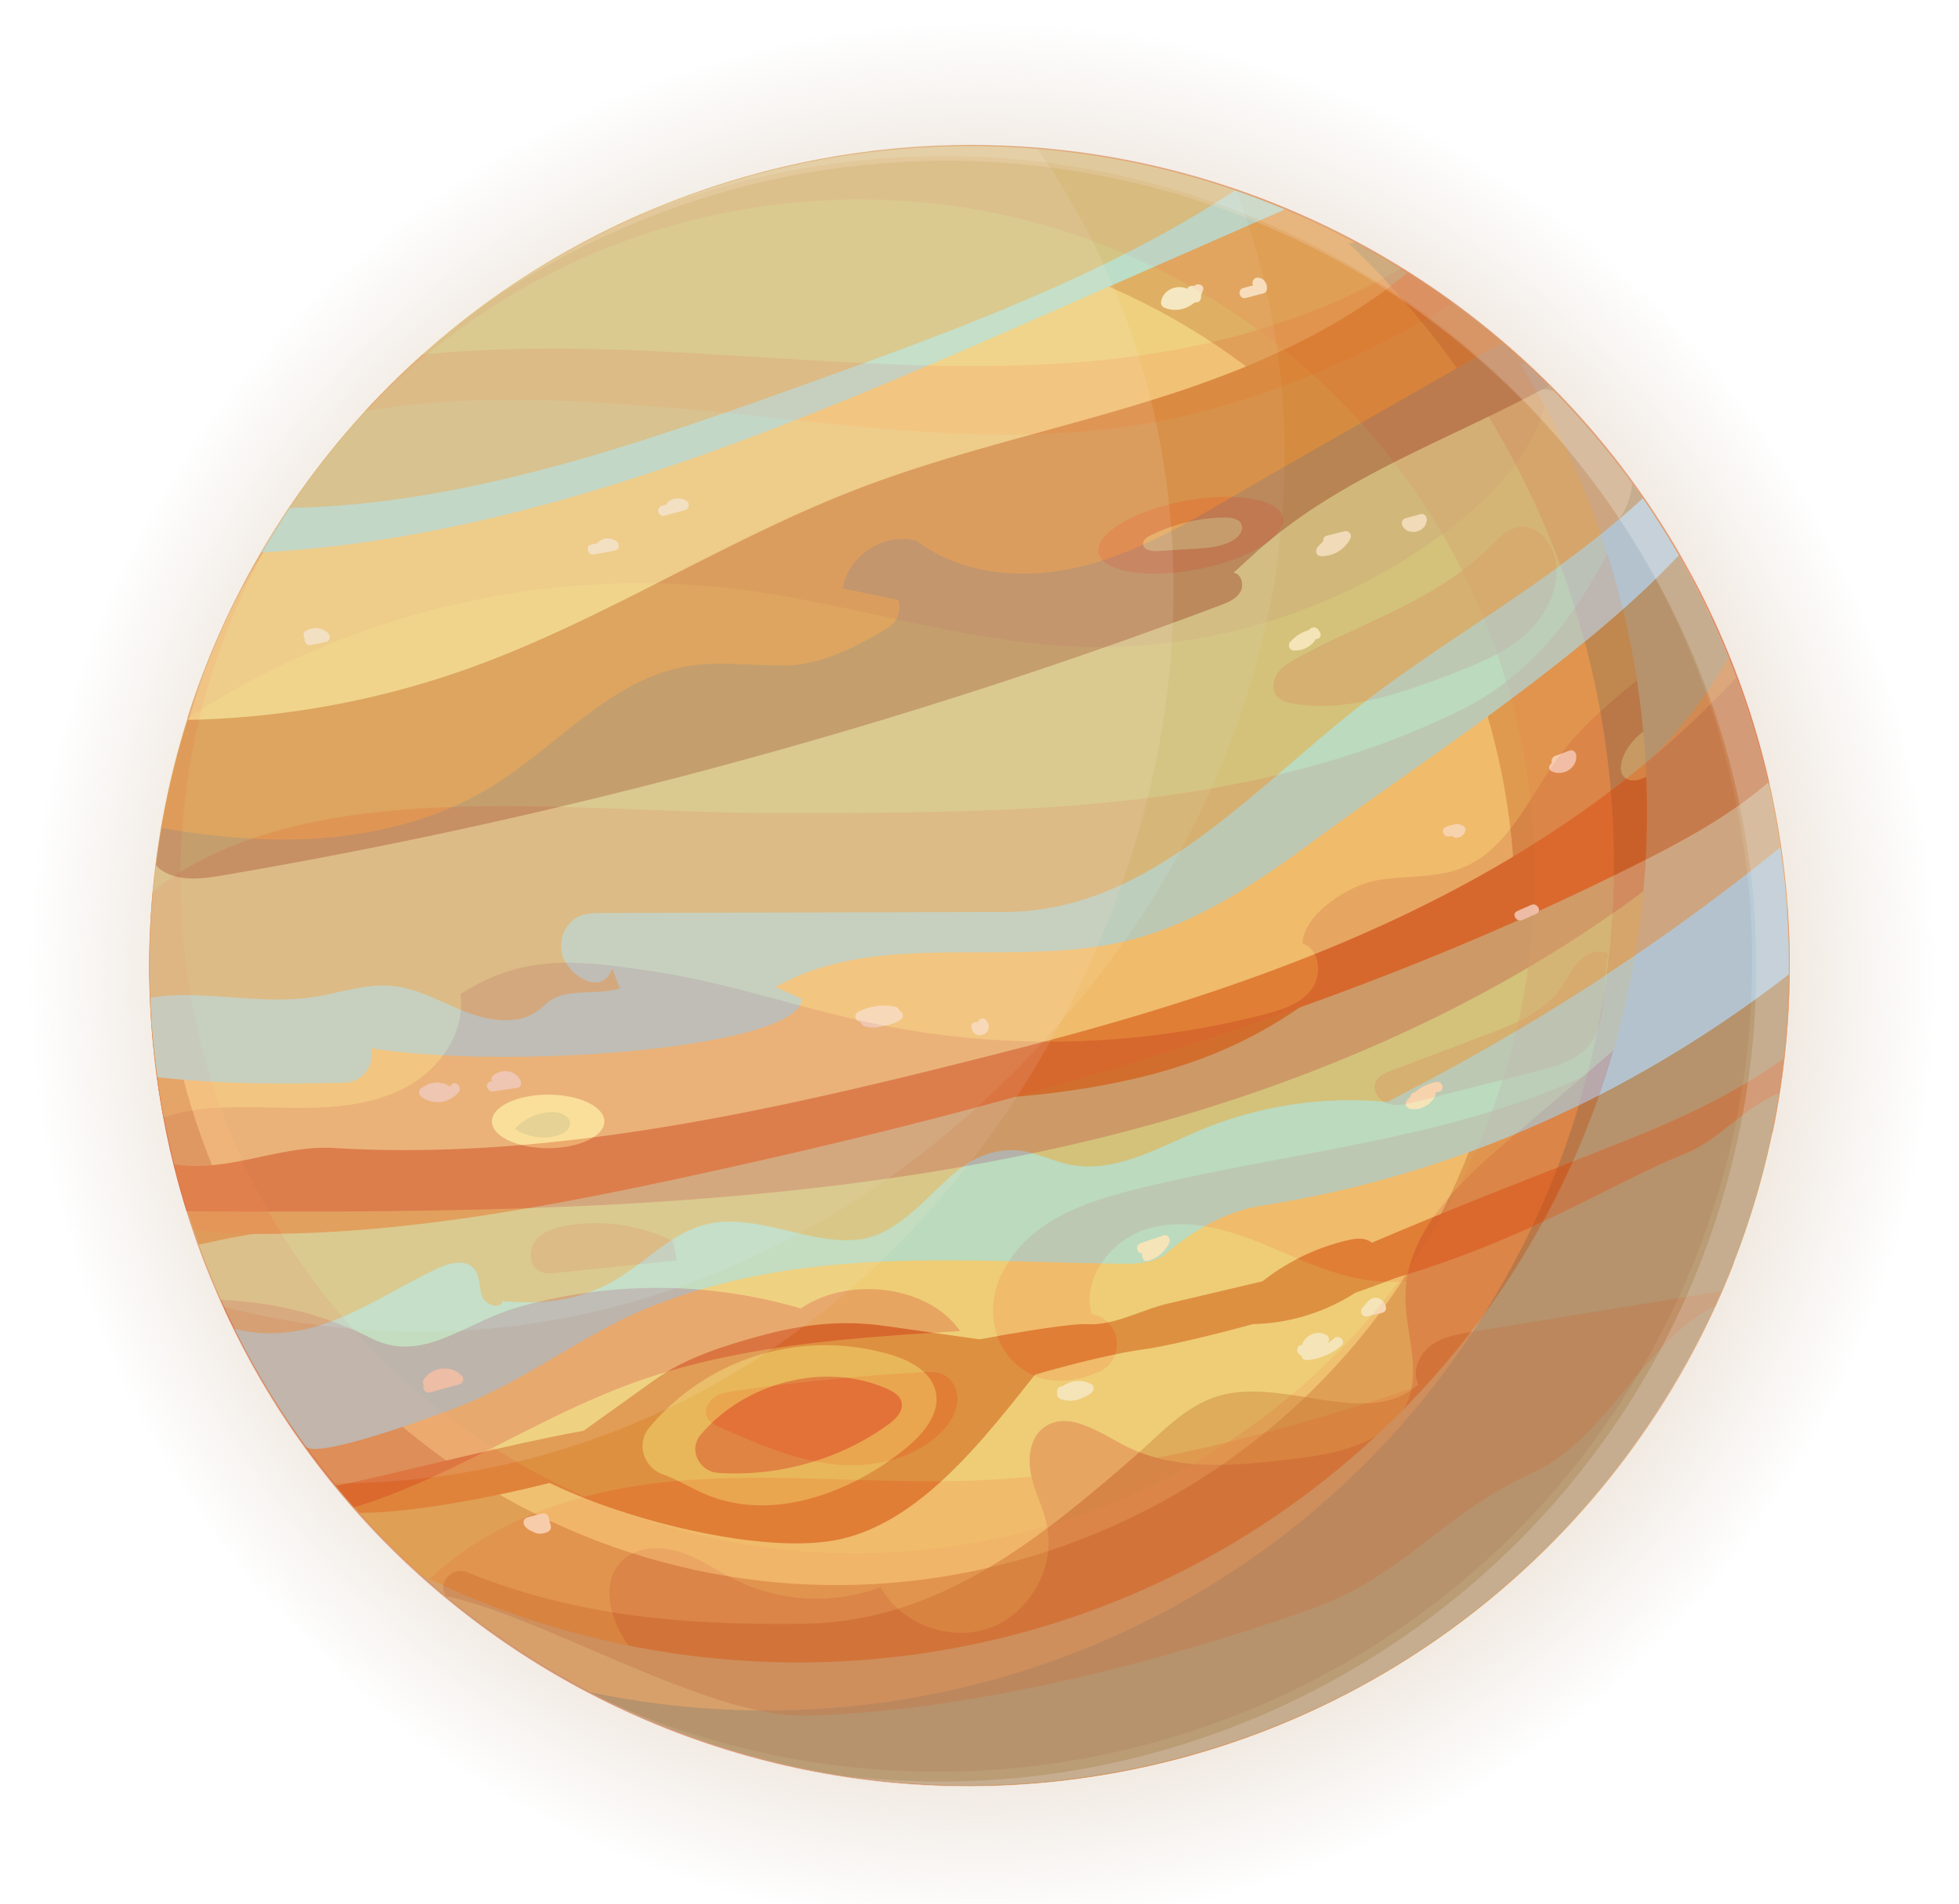 <svg xmlns="http://www.w3.org/2000/svg" xmlns:xlink="http://www.w3.org/1999/xlink" viewBox="0 0 1551.489 1508.023">
  <defs>
    <style>
      .a {
        mask: url(#a);
        filter: url(#i);
      }

      .b, .d, .o {
        mix-blend-mode: multiply;
      }

      .b {
        fill: url(#c);
      }

      .c {
        mask: url(#d);
        filter: url(#l);
      }

      .d {
        fill: url(#f);
      }

      .e {
        isolation: isolate;
      }

      .f {
        fill: url(#g);
      }

      .g {
        fill: #e2bf6d;
      }

      .h {
        fill: #e8914f;
      }

      .i {
        fill: #cf5636;
      }

      .j {
        fill: #d9a66a;
      }

      .k, .n {
        fill: #ef633f;
      }

      .k {
        opacity: 0.75;
      }

      .l {
        fill: #ffdf9c;
      }

      .m {
        fill: #beb988;
      }

      .n {
        opacity: 0.34;
      }

      .o {
        fill: #cfa195;
      }

      .p, .s {
        fill: #fff;
      }

      .p {
        opacity: 0.15;
      }

      .q {
        mask: url(#h);
      }

      .r {
        opacity: 0.57;
        fill: url(#j);
      }

      .s {
        opacity: 0.24;
        mix-blend-mode: screen;
      }

      .t {
        opacity: 0.62;
      }

      .u {
        fill: #f6d57c;
      }

      .v {
        fill: #bd6420;
        opacity: 0.47;
      }

      .w {
        fill: #a68a53;
      }

      .x {
        fill: #cbc385;
      }

      .y {
        fill: #cbaa75;
      }

      .z {
        fill: #db7227;
      }

      .aa {
        fill: #a3eaf0;
      }

      .ab {
        fill: #d27d28;
      }

      .ac {
        fill: #a57045;
      }

      .ad {
        fill: #a3d7f0;
      }

      .ae {
        fill: #ecb24f;
      }

      .af {
        fill: #de5f2a;
      }

      .ag {
        fill: #c0641f;
      }

      .ah {
        fill: #fffae6;
      }

      .ai {
        mask: url(#k);
      }

      .aj {
        opacity: 0.49;
        fill: url(#m);
      }

      .ak {
        filter: url(#e);
      }

      .al {
        filter: url(#b);
      }
    </style>
    <filter id="b" x="172.633" y="-13675.582" width="772.753" height="32766" filterUnits="userSpaceOnUse" color-interpolation-filters="sRGB">
      <feFlood flood-color="#fff" result="bg"/>
      <feBlend in="SourceGraphic" in2="bg"/>
    </filter>
    <mask id="a" x="172.633" y="-13675.582" width="772.753" height="32766" maskUnits="userSpaceOnUse">
      <g class="al"/>
    </mask>
    <radialGradient id="c" cx="6276.779" cy="4910.182" r="717.257" gradientTransform="matrix(0.028, -0.869, 0.895, -0.159, -4179.561, 6653.281)" gradientUnits="userSpaceOnUse">
      <stop offset="0.225" stop-color="#f4f4f4"/>
      <stop offset="0.668" stop-color="#515151"/>
      <stop offset="1"/>
    </radialGradient>
    <filter id="e" x="155.013" y="-13675.582" width="699.233" height="32766" filterUnits="userSpaceOnUse" color-interpolation-filters="sRGB">
      <feFlood flood-color="#fff" result="bg"/>
      <feBlend in="SourceGraphic" in2="bg"/>
    </filter>
    <mask id="d" x="155.013" y="-13675.582" width="699.233" height="32766" maskUnits="userSpaceOnUse">
      <g class="ak"/>
    </mask>
    <radialGradient id="f" cx="5448.431" cy="7137.432" r="704.513" gradientTransform="matrix(-0.198, -0.863, 0.841, -0.388, -4608.887, 7996.342)" gradientUnits="userSpaceOnUse">
      <stop offset="0" stop-color="#fff"/>
      <stop offset="0.775"/>
    </radialGradient>
    <radialGradient id="g" data-name="Degradado sin nombre 8" cx="778.311" cy="771.963" r="756.402" gradientUnits="userSpaceOnUse">
      <stop offset="0" stop-color="#ff6654"/>
      <stop offset="0" stop-color="#d3a757" stop-opacity="0.96"/>
      <stop offset="0.122" stop-color="#d3a759" stop-opacity="0.937"/>
      <stop offset="0.262" stop-color="#d2a75d" stop-opacity="0.871"/>
      <stop offset="0.413" stop-color="#d0a865" stop-opacity="0.761"/>
      <stop offset="0.57" stop-color="#cda970" stop-opacity="0.607"/>
      <stop offset="0.732" stop-color="#caaa7f" stop-opacity="0.409"/>
      <stop offset="0.896" stop-color="#c7ab90" stop-opacity="0.17"/>
      <stop offset="1" stop-color="#c4ac9c" stop-opacity="0"/>
    </radialGradient>
    <filter id="i" x="172.633" y="191.529" width="772.753" height="765.122" filterUnits="userSpaceOnUse" color-interpolation-filters="sRGB">
      <feFlood flood-color="#fff" result="bg"/>
      <feBlend in="SourceGraphic" in2="bg"/>
    </filter>
    <mask id="h" x="172.633" y="191.529" width="772.753" height="765.122" maskUnits="userSpaceOnUse">
      <g class="a">
        <path class="b" d="M323.492,328.815c163.802-157.407,425.646-187.994,562.899-47.042S898.87,549.982,742.202,744.606C613.518,904.464,392.312,1038.189,255.06,897.237,117.806,756.285,159.69,486.223,323.492,328.815Z"/>
      </g>
    </mask>
    <radialGradient id="j" data-name="¡ÂÁ˚ÏˇÌÌ˚È „‡‰ËÂÌÚ 892" cx="6276.779" cy="4910.182" r="717.257" gradientTransform="matrix(0.028, -0.869, 0.895, -0.159, -4179.561, 6653.281)" gradientUnits="userSpaceOnUse">
      <stop offset="0.225" stop-color="#fff"/>
      <stop offset="0.668" stop-color="#f7ebc2"/>
      <stop offset="1" stop-color="#f3f9f7"/>
    </radialGradient>
    <filter id="l" x="155.013" y="226.564" width="699.233" height="825.337" filterUnits="userSpaceOnUse" color-interpolation-filters="sRGB">
      <feFlood flood-color="#fff" result="bg"/>
      <feBlend in="SourceGraphic" in2="bg"/>
    </filter>
    <mask id="k" x="155.013" y="226.564" width="699.233" height="825.337" maskUnits="userSpaceOnUse">
      <g class="c">
        <path class="d" d="M227.228,456.004C345.677,262.153,591.166,166.062,759.718,267.531c168.554,101.467,80.195,256.243-21.903,484.277-83.86,187.301-263.845,372.826-432.398,271.359C136.864,921.699,108.779,649.854,227.228,456.004Z"/>
      </g>
    </mask>
    <radialGradient id="m" data-name="¡ÂÁ˚ÏˇÌÌ˚È „‡‰ËÂÌÚ 883" cx="5448.431" cy="7137.432" r="704.513" gradientTransform="matrix(-0.198, -0.863, 0.841, -0.388, -4608.887, 7996.342)" gradientUnits="userSpaceOnUse">
      <stop offset="0" stop-color="#fff"/>
      <stop offset="0.775" stop-color="#f3f9f7"/>
    </radialGradient>
  </defs>
  <g class="e">
    <g>
      <path class="f" d="M1534.713,771.882c0,17.623-.642,35.246-1.923,52.547a751.319,751.319,0,0,1-36.686,186.797v.161a11.062,11.062,0,0,1-.801,2.082,758.274,758.274,0,0,1-172.22,283.241A757.367,757.367,0,0,1,1085.5,1463.323a740.984,740.984,0,0,1-172.538,53.026A762,762,0,0,1,778.23,1528.366a753.234,753.234,0,0,1-448.25-147.227,761.384,761.384,0,0,1-224.767-263.536q-14.417-28.115-26.433-57.673A752.118,752.118,0,0,1,21.909,771.882c0-6.728.159-13.296.32-20.025,0-5.286.321-10.733.48-16.02.161-2.723.321-5.607.48-8.33.642-11.697,1.604-23.23,2.884-34.764.642-6.568,1.443-13.297,2.243-19.866.962-6.247,1.763-12.657,2.725-18.744,1.121-6.409,2.082-12.817,3.364-19.225,1.763-10.573,4.006-20.826,6.409-31.24,1.44-6.568,3.043-12.976,4.645-19.545,5.767-22.428,12.496-44.537,20.185-66.164,1.122-3.203,2.243-6.247,3.365-9.292,1.44-4.006,3.044-8.01,4.645-12.015,2.243-5.928,4.646-11.695,7.05-17.462,2.402-5.767,4.806-11.375,7.37-16.982a752.708,752.708,0,0,1,52.867-97.563c2.242-3.524,4.485-7.05,6.888-10.414,3.044-4.646,6.088-9.292,9.292-13.778a734.479,734.479,0,0,1,50.624-64.883c0-.161.161-.161.161-.32A758.159,758.159,0,0,1,433.953,98.387,744.148,744.148,0,0,1,647.023,26.935a758.937,758.937,0,0,1,459.144,63.281c14.9,7.049,29.477,14.579,43.736,22.749,1.442.801,3.044,1.601,4.486,2.402.48.321,1.121.642,1.602.962a758.475,758.475,0,0,1,232.774,209.066,748.103,748.103,0,0,1,53.029,83.306,731.419,731.419,0,0,1,51.745,116.628c.801,2.404,1.602,4.807,2.564,7.211.8,2.402,1.602,4.966,2.404,7.368a760.627,760.627,0,0,1,31.56,147.388c1.442,13.778,2.723,27.716,3.364,41.813C1534.231,743.207,1534.713,757.464,1534.713,771.882Z"/>
      <circle class="g" cx="767.814" cy="764.76" r="649.618" transform="translate(-315.88 766.92) rotate(-45)"/>
      <path class="h" d="M767.814,1414.378c275.657,0,511.042-171.778,605.391-414.059-182.905,78.078-410.378,166.756-608.451,172.542-82.849,2.42-166.192-8.032-248.438,2.246-65.037,8.129-131.603,32.233-177.678,77.106C453.104,1353.073,603.259,1414.378,767.814,1414.378Z"/>
      <path class="i" d="M634.273,1036.363a405.086,405.086,0,0,0-222.186-1.534c-45.257,12.656-77.014,46.151-118.878,24.801-36.635-18.683-77.442-28.562-118.533-29.998A649.947,649.947,0,0,0,280.315,1193.882c10.746-3.241,21.338-6.895,31.642-10.954,64.616-25.446,123.726-63.672,188.985-87.42,82.569-30.047,171.678-35.799,259.371-41.267C734.932,1017.412,671.026,1010.867,634.273,1036.363Z"/>
      <path class="h" d="M1415.572,717.984c-47.094,77.368-131.738,128.278-218.696,157.19-96.252,32.003-198.282,42.159-296.712,66.656-42.047,10.465-86.474,25.48-106.814,67.168-12.526,25.676-7.873,57.639,15.148,74.557,18.538,13.622,40.142,12.047,61.111,3.385,22.067-9.116,19.016-41.326-4.4-45.987l-.573-.113c-8.111-28.682,15.523-58.949,44.059-67.558s59.403-.813,87.124,10.143c27.72,10.956,54.592,25.182,84.009,29.984,40.313,6.581,81.117-5.143,120.281-16.747,72.849-21.583,148.913-45.023,202.715-98.671.405-.403.767-.856,1.167-1.264a652.363,652.363,0,0,0,13.44-131.967C1417.432,749.012,1416.674,733.451,1415.572,717.984Z"/>
      <path class="i" d="M1401.068,620.118a645.055,645.055,0,0,0-59.627-160.289C1179.544,640.979,936.408,747.715,693.269,741.912c-102.311-2.443-205.308-23.508-306.221-6.482-82.05,13.844-157.863,52.199-229.401,94.698-11.418,6.782-22.976,13.983-33.399,22.285a646.049,646.049,0,0,0,23.654,107.004c229.484,1.181,460.621-.184,684.625-49.132C1043.212,864.246,1249.559,771.783,1401.068,620.118Z"/>
      <path class="h" d="M1329.104,512.278c9.082-7.684,17.977-15.864,26.377-24.489a648.869,648.869,0,0,0-58.45-99.536c-32.072,72.245-68.23,138.553-140.127,174.134-166.041,82.171-359.212,81.564-544.473,81.562-162.826-.001-371.221-32.853-491.473,62.197-1.729,19.321-2.761,38.844-2.761,58.613a652.539,652.539,0,0,0,11.346,120.547,96.659,96.659,0,0,1,15.392-4.484c29.461-5.849,59.829-3.449,89.865-3.317s61.188-2.342,87.525-16.784c26.335-14.442,46.601-43.599,42.316-73.327,50.376-32.334,92.406-26.885,151.629-18.175s116.134,28.84,174.7,41.221a681.045,681.045,0,0,0,310.357-7.016c13.921-3.608,28.717-8.316,37.366-19.805,8.647-11.489,6.593-31.678-7.023-36.301.204-22.776,36.212-46.083,58.639-50.054,22.427-3.97,46.217-1.367,67.389-9.764,36.851-14.618,53.318-56.251,76.883-88.131C1260.118,564.823,1296.306,540.029,1329.104,512.278Z"/>
      <path class="j" d="M1138.896,231.687C1021.296,318.973,861.034,333.33,712.875,325.526c-137.042-7.218-275.868-29.138-411.117-13.08A649.07,649.07,0,0,0,148.214,569.185c127.429-83.866,285.045-121.483,436.516-102.4,91.412,11.516,180.223,42.587,272.309,45.574,103.859,3.37,208.38-30.541,291.094-93.443,35.344-26.879,68.282-61.546,76.936-105.099a88.152,88.152,0,0,0,1.283-9.179A652.786,652.786,0,0,0,1138.896,231.687Z"/>
      <path class="h" d="M1109.693,212.412c-67.564,40.058-147.096,62.61-225.701,71.587-125.539,14.339-252.277-1.257-378.525-6.467-56.664-2.339-114.237-2.333-170.818,3.23q-23.926,21.429-45.681,45.098c78.05-14.097,162.886-9.536,241.983-2.926,136.266,11.388,275.097,37.911,408.131,6.287,73.604-17.496,145.786-48.515,211.375-89.315Q1130.621,225.421,1109.693,212.412Z"/>
      <path class="k" d="M1015.826,410.063c2.843,14.954-27.492,33.281-67.754,40.932-40.261,7.651-75.203,1.732-78.045-13.223s27.492-33.281,67.754-40.932C978.042,389.189,1012.985,395.108,1015.826,410.063Z"/>
      <path class="l" d="M1324.399,575.614c5.958,5.629,2.313,19.163-8.141,30.226-10.454,11.065-23.758,15.47-29.716,9.841-5.959-5.629-2.313-19.161,8.141-30.226C1305.137,574.391,1318.441,569.984,1324.399,575.614Z"/>
      <ellipse class="l" cx="434.096" cy="888.225" rx="44.522" ry="21.201"/>
      <path class="l" d="M916.759,436.489q14.588-.911,29.174-1.82c10.38-.647,21.159-1.409,30.231-6.493,4.621-2.589,9.05-7.739,7.104-12.666-1.845-4.675-7.957-5.642-12.983-5.607A134.87,134.87,0,0,0,911.166,424.092c-2.741,1.372-5.797,3.389-5.886,6.452C905.139,435.425,911.886,436.793,916.759,436.489Z"/>
      <path class="m" d="M438.1,880.833A41.064,41.064,0,0,0,407.836,894.02a40.163,40.163,0,0,0,33.902,5.307c4.636-1.401,9.655-4.629,9.669-9.471C451.424,883.888,444.067,880.884,438.1,880.833Z"/>
      <path class="i" d="M1113.103,1026.343c.612-50.186,41.881-89.227,80.001-121.875q40.278-34.495,80.554-68.989c39.535-33.859,116.946-78.005,114.36-129.993,5.685,96.122-11.112,185.302-41.109,276.8S1238.388,1170.059,1162.522,1229.355c-89.837,70.215-203.91,100.152-314.95,126.06-58.848,13.731-118.692,26.887-179.062,24.207-60.371-2.681-122.258-23.019-163.452-67.232-19.93-21.391-33.008-58.472-10.833-77.528,12.22-10.503,30.641-10.361,45.872-5.102,15.231,5.258,28.56,14.807,43.025,21.907a146.035,146.035,0,0,0,114.284,5.525c16.403,29.399,55.51,43.759,87.041,31.961,31.531-11.798,51.606-48.302,44.681-81.248-2.834-13.484-9.526-25.91-12.457-39.373s-1.037-29.521,9.976-37.801c18.398-13.836,43.047,3.169,63.424,13.882,40.575,21.331,89.354,16.389,134.865,10.896,35.268-4.258,76.922-13.166,90.122-46.147C1125.451,1083.394,1112.761,1054.314,1113.103,1026.343Z"/>
      <path class="h" d="M1089.155,857.691c-2.523,6.795,3.285,14.379,10.218,16.49s14.385.335,21.41-1.445q48.395-12.258,96.79-24.518c14.236-3.606,29.319-7.702,39.256-18.515,17.557-19.107,11.478-49.164,16.796-74.562-7.582-3.974-17.191-.025-23.108,6.162-5.916,6.186-9.409,14.251-14.365,21.232-13.749,19.363-37.285,28.751-59.499,37.149q-37.14,14.041-74.282,28.08C1097.047,849.776,1091.136,852.354,1089.155,857.691Z"/>
      <path class="h" d="M426.729,1006.577c4.396,2.471,9.784,2.027,14.802,1.512q47.27-4.854,94.542-9.71-1.522-7.693-3.044-15.386a138.469,138.469,0,0,0-84.05-12.301c-9.136,1.559-18.728,4.428-24.596,11.602C418.517,989.469,418.649,1002.036,426.729,1006.577Z"/>
      <path class="h" d="M746.873,1088.61c-4.99-2.262-10.706-2.032-16.175-1.732q-74.374,4.084-148.193,14.71c-5.883.848-11.998,1.817-16.875,5.215s-8.071,9.993-5.682,15.437c1.937,4.415,6.725,6.722,11.137,8.666,28.21,12.429,56.941,25.003,87.551,28.639,30.611,3.635,63.943-2.936,86.028-24.442,6.564-6.392,12.148-14.344,13.393-23.422S755.218,1092.393,746.873,1088.61Z"/>
      <path class="h" d="M1011.119,551.39c3.171,3.855,8.433,5.182,13.36,5.988,41.94,6.865,84.105-7.917,123.81-23.073,21.214-8.098,42.861-16.672,59.788-31.808,16.927-15.137,28.421-38.408,23.45-60.564-2.933-13.075-13.941-25.87-27.285-24.655-10.168.927-17.772,9.294-25.002,16.504-41.729,41.623-100.945,59.257-152.548,87.734-5.648,3.117-11.406,6.542-15.064,11.855C1007.97,538.685,1007.02,546.409,1011.119,551.39Z"/>
      <path class="n" d="M277.944,339.26c187.99-212.756,511.564-243.283,735.675-64.772,231.341,184.271,269.094,521.507,84.323,753.238s-522.098,270.203-753.439,85.933C120.392,935.148,77.958,613.084,243.505,382.451,38.904,662.242,89.254,1055.653,362.363,1273.192c280.339,223.299,689.109,176.677,913.015-104.134,223.904-280.81,178.156-689.472-102.183-912.77C900.086,38.749,505.162,77.484,277.944,339.26Z"/>
      <path class="o" d="M1241.103,1208.979c246.069-261.167,231.083-675.664-31.113-919.458-2.9-2.697-4.002-.039-6.937-2.672,155.472,248.173,134.471,587.949-79.458,816.796C915.591,1326.154,593.016,1374.997,333.061,1247.382a647.035,647.035,0,0,0,367.824,163.577c3.161.317,6.331.477,9.495.748,6.996.614,13.996,1.211,21.052,1.6,8.276.441,16.557.653,24.839.778,1.85.032,3.686.123,5.541.139C936.655,1415.383,1111.541,1346.491,1241.103,1208.979Z"/>
      <path class="p" d="M118.196,764.76a646.927,646.927,0,0,0,58.909,270.241c230.962,59.559,467.286-16.964,642.388-202.812,181.417-192.546,246.76-450.951,159.636-681.703a648.332,648.332,0,0,0-211.315-35.343C409.041,115.143,118.196,405.987,118.196,764.76Z"/>
      <g class="q">
        <path class="r" d="M323.492,328.815c163.802-157.407,425.646-187.994,562.899-47.042S898.87,549.982,742.202,744.606C613.518,904.464,392.312,1038.189,255.06,897.237,117.806,756.285,159.69,486.223,323.492,328.815Z"/>
      </g>
      <path class="s" d="M479.15,1346.72A646.718,646.718,0,0,0,767.814,1414.378c358.773,0,649.618-290.843,649.618-649.618,0-358.773-290.845-649.617-649.618-649.617a646.964,646.964,0,0,0-267.866,57.833c171.548-70.826,372.026-67.962,548.325,25.51,312.923,165.907,430.713,553.331,263.089,865.335C1150.436,1363.358,784.992,1484.322,479.15,1346.72Z"/>
      <g class="t">
        <circle class="u" cx="767.708" cy="764.796" r="649.058"/>
        <path class="v" d="M185.827,477.674C313.613,224.147,618.821,112.434,880.924,228.169,1151.482,347.636,1273.654,664.223,1153.801,935.286c-119.853,271.063-436.344,393.954-706.903,274.486C184.795,1094.037,61.949,793.315,163.488,528.198,36.662,850.779,185.286,1218.5,504.693,1359.536c327.862,144.772,711.385-4.148,856.623-332.62,145.236-328.473-2.81-712.111-330.673-856.883C711.237,28.996,339.103,166.772,185.827,477.674Z"/>
        <path class="w" d="M1197.897,1002.199c-145.379,269.363-444.833,397.777-729.914,338.245,314.311,163.617,699.955,46.511,870.322-266.211,171.664-315.102,51.888-712.201-263.634-881.402-3.488-1.871-3.879.98-7.386-.821C1280.695,392.554,1346.684,726.522,1197.897,1002.199Z"/>
        <path class="x" d="M986.888,153.912a648.918,648.918,0,0,0-763.702,257.677c33.152.276,66.68-4.555,99.398-10.563,209.085-38.397,407.187-121.032,601.475-207.308C946.426,183.784,970.658,171.348,986.888,153.912Z"/>
        <path class="x" d="M1382.16,556.216c-81.624,89.793-187.448,156.164-299.028,204.759C959.75,814.708,828.692,848.207,698.294,881.482c-179.91,45.909-363.836,92.028-548.712,81.264a646.204,646.204,0,0,0,79.059,163.547c87.386-13.763,167.985-60.027,252.001-90.619,197.395-71.876,418.304-57.416,615.212-130.611,84.835-31.535,162.909-78.542,240.416-125.275q39.87-24.038,79.739-48.077a651.785,651.785,0,0,0-20.529-131.775C1391.575,585.069,1387.014,570.559,1382.16,556.216Z"/>
        <path class="x" d="M1292.05,387.541c.289-1.583.228-3.165.372-4.75a646.093,646.093,0,0,0-62.1-73.144c-21.823-4.163-45.229-.719-66.235,7.2-27.734,10.453-52.141,27.979-76.186,45.307q-48.383,34.866-96.768,69.736c-23.808,17.157-47.652,34.339-72.842,49.394-83.771,50.073-179.706,75.166-274.177,99.66-127.433,33.04-254.888,66.085-383.227,95.411-44.815,10.241-95.553,18.68-136.586,2.654a644.282,644.282,0,0,0-1.672,157.473q167.987-14.83,335.971-29.66c10.392-.917,21.368-2.047,29.764-8.24s12.576-19.337,5.796-27.266c-4.777-5.584-14.146-8.24-14.675-15.57-.543-7.534,8.787-11.338,16.232-12.614,124.335-21.305,256.362,13.801,375.977-26.267C1009.112,670.833,1096.942,537.594,1219.967,460.996,1250.04,442.272,1285.69,422.393,1292.05,387.541Z"/>
        <g>
          <path class="y" d="M1381.904,556.488c-31.564,34.683-66.769,65.835-104.492,93.85a671.855,671.855,0,0,1-13.761,172.559c24.376-14.1,48.538-28.59,72.619-43.109q39.781-23.985,79.563-47.971A654.721,654.721,0,0,0,1381.904,556.488Z"/>
          <path class="y" d="M1236.787,450.488c25.293-16.024,50.067-34.463,55.264-62.947.282-1.539.232-3.077.36-4.618-5.685-7.848-11.603-15.547-17.655-23.154-1.801-2.254-3.643-4.466-5.474-6.693-3.758-4.596-7.607-9.129-11.5-13.63-3.132-3.603-6.26-7.208-9.466-10.737-1.998-2.208-4.07-4.361-6.101-6.546-3.93-4.207-7.855-8.423-11.893-12.518-19.942-3.805-41.122-1.051-60.669,5.458A677.945,677.945,0,0,1,1236.787,450.488Z"/>
        </g>
        <path class="z" d="M835.309,1069.276l-134.545-19.093c-34.579-4.907-65.926-1.17-99.595,8.112-28.991,7.991-58.504,17.256-82.945,34.777L417.584,1165.21c62.615,35.961,181.318,66.195,243.539,54.772C734.935,1206.431,790.257,1124.344,835.309,1069.276Z"/>
        <path class="z" d="M1067.17,982.369a171.134,171.134,0,0,0-98.755,65.09,156.345,156.345,0,0,0,104.183-23.005c7.45-4.766,14.811-10.576,18.133-18.772,3.323-8.197,1.054-19.228-6.915-23.067C1078.716,980.159,1072.687,981.099,1067.17,982.369Z"/>
        <path class="z" d="M860.063,1048.798c22.381,1.485,42.997-11.184,64.84-16.282,31.29-7.302,213.26-50.372,244.551-57.675-23.451,36.48-220.864,88.186-263.853,93.904-39.89,5.305-142.897,33.387-184.121,57.564,4.849-20.453-9.622-46.368,9.59-54.894C745.525,1065,844.284,1047.75,860.063,1048.798Z"/>
        <path class="v" d="M1166.572,1054.702c-11.612,1.897-23.702,3.987-33.191,10.943s-15.361,20.368-9.994,30.836c-40.533,36.368-106.374-6.363-158.537,9.279-26.638,7.987-46.027,30.179-67.004,48.434-78.591,68.391-157.184,130.595-261.358,131.862-83.984,1.023-174.265-3.362-266.601-40.764-11.029-4.467-23.197,7.185-17.498,17.632a4.622,4.622,0,0,0,1.066,1.371c76.615,16.005,207.458,96.535,285.213,94.598,127.644-3.182,276.309-41.071,396.769-83.411,78.466-27.579,103.553-74.663,179.124-109.395,57.472-26.414,87.248-103.098,143.402-131.424,1.824-3.983,3.487-8.039,5.231-12.06Q1264.883,1038.654,1166.572,1054.702Z"/>
        <path class="z" d="M284.651,1198.227c64.536.552,214.641-34.503,238.449-56.032,49.634-44.881-191.19,21.954-256.904,34.591Q275.2,1187.73,284.651,1198.227Z"/>
        <path class="z" d="M1297.035,899.589c-68.898,28.014-261.954,99.52-323.839,140.774,194.739-27.134,284.299-96.02,360.723-126.372,28.524-11.331,46.402-36.727,74.926-48.056,1.443-9.113,2.658-18.276,3.713-27.476C1377.427,863.757,1337.289,883.223,1297.035,899.589Z"/>
        <path class="aa" d="M1098.428,872.832a308.293,308.293,0,0,0-147.995,22.358c-33.504,14.024-67.991,34.518-103.563,27.175-15.241-3.146-29.533-11.365-45.095-11.373-44.96-.025-60.901,42.019-100.239,63.789-42.321,23.421-95.226-16.527-142.214-5.051-25.358,6.194-44.519,26.284-66.372,40.559-29.494,19.266-59.686,23.39-94.771,20.207-2.106,7.18-13.917,3.044-16.442-4.001-2.525-7.044-1.347-15.589-6.125-21.348-6.841-8.246-20.058-4.805-29.735-.203-30.708,14.601-59.303,34.023-91.658,44.481-21.952,7.095-46.708,9.093-68.522,2.928a643.525,643.525,0,0,0,56.337,93.137c8.27,11.414,110.111-26.888,123.079-32.055,53.541-21.335,99.057-58.239,151.961-79.109,119.329-47.061,242.344-35.323,366.951-33.449,12.552.189,25.883.423,36.648-6.033a23.804,23.804,0,0,0,3.08-2.205c22.157-18.656,47.301-33.275,75.918-37.753,153.089-23.952,294.364-88.491,417.055-183.284a645.75,645.75,0,0,0-6.803-100.309C1313.531,749.854,1210.288,815.677,1098.428,872.832Z"/>
        <path class="ab" d="M157.539,985.775c4.888-1.01,9.753-2.07,14.523-3.091,122.412-26.201,259.079-6.272,365.159-72.739A1621.456,1621.456,0,0,1,140.538,931.733C145.444,950.168,151.181,968.156,157.539,985.775Z"/>
        <path class="ab" d="M1393.869,594.377a653.989,653.989,0,0,0-24.91-73.711c-46.184,82.834-129.642,145.764-215.828,190.114-110.93,57.08-129.878,146.707-381.228,160.234,176.725-66.448,399.441-131.23,560.044-230.496C1353.762,627.034,1375.776,612.337,1393.869,594.377Z"/>
        <path class="aa" d="M1301.131,394.74c-60.219,55.953-136.596,99.912-203.04,148.206C999.578,614.55,917.334,722.027,795.548,722.335q-158.853.401-317.708.804c-6.342.017-12.869.068-18.74,2.469-13.241,5.417-18.672,23.455-11.582,35.883,8.427,14.771,30.259,26.073,37.324,5.356q3.067,8.002,6.133,16.004c-19.898,6.196-44.116-1.462-59.061,12.712-6.195,5.877-13.564,10.509-22.006,11.796-36.704,5.594-64.409-22.749-98.353-26.377-21.522-2.3-42.659,5.638-64.068,8.825-30.671,4.566-61.846-.663-92.843-1.516a202.156,202.156,0,0,0-35.467,1.888q1.257,31.383,5.644,63.009c48.582,5.512,100.11,5.583,148.054,4.31a22.154,22.154,0,0,0,21.074-26.916l-.058-.263c115.463,17.705,340.19-.97,341.114-39.133q-10.414-4.676-20.829-9.354c82.894-46.869,188.279-13.96,280.619-37.23C949.732,730.758,997.554,697.613,1043.159,664c80.82-59.568,210.802-143.097,286.33-224.275C1320.577,424.304,1311.191,409.24,1301.131,394.74Z"/>
        <path class="ac" d="M1226.463,305.734a649.685,649.685,0,0,0-51.3-46.116c-85.569,53.754-174.868,101.727-273.361,121.07-72.15,14.171-148.551,12.83-215.554,43.112-49.634,22.433-161.476,51.434-205.474,83.542-117.463,85.718-206.461,150.056-351.928,142.872q-3.134,17.41-5.29,35.05a24.266,24.266,0,0,0,5.616,4.828c13.966,8.289,31.541,5.914,47.552,3.184A4292.892,4292.892,0,0,0,966.348,479.461c6.033-2.269,12.497-4.906,15.838-10.418,3.341-5.511,1.1-14.584-5.294-15.401q8.313-7.565,16.627-15.129C1059.866,378.147,1147.539,348.591,1226.463,305.734Z"/>
        <path class="ab" d="M1114.438,216.28c-53.253,44.09-118.821,73.322-184.999,95.08-82.783,27.215-168.759,44.557-250.097,75.828-105.806,40.678-201.863,104.204-308.596,142.386a703.092,703.092,0,0,1-222.146,40.609,647.245,647.245,0,0,0-20.683,85.512,601.295,601.295,0,0,0,75.456,8.741c64.629,3.006,131.537-7.733,186.539-41.801,51.951-32.179,94.347-85.062,154.639-95.023,26.532-4.382,53.677.303,80.549-.698,26.872-1.002,55.935-15.939,78.749-30.174a18.739,18.739,0,0,0,7.473-21.574q-21.959-4.526-43.916-9.054c3.856-26.01,33.317-44.983,58.593-37.732,35.71,27.182,84.956,31,128.624,20.643s83.169-33.237,121.95-55.823c70.803-41.234,141.804-81.06,212.674-121.815A651.822,651.822,0,0,0,1114.438,216.28Z"/>
        <path class="aa" d="M822.52,251.483q97.54-42.802,195.081-85.609c-12.97-5.422-26.102-10.469-39.422-15.049-103.739,67.957-223.292,111.438-340.72,153.656-131.944,47.438-269.621,95.368-407.965,97.826-7.757,11.527-15.281,23.207-22.284,35.2C419.513,425.986,625.436,337.97,822.52,251.483Z"/>
        <g>
          <path class="ad" d="M1272.375,771.859a666.472,666.472,0,0,1-22.069,103.558A967.596,967.596,0,0,0,1416.622,771.681c.01-1.157.07-2.314.073-3.47.017-3.465-.055-6.94-.095-10.411-.095-7.124-.261-14.244-.591-21.35-.091-2.078-.185-4.155-.298-6.234q-1.654-29.562-5.942-58.8A1659.265,1659.265,0,0,1,1272.375,771.859Z"/>
          <path class="ad" d="M1300.768,395.059c-20.167,18.702-42.2,36.005-64.994,52.642q11.001,29.782,19.233,60.528c27.477-22.552,53.028-45.487,74.24-68.254C1320.412,424.636,1310.866,409.684,1300.768,395.059Z"/>
        </g>
        <path class="ae" d="M704.881,1072.831c15.516,4.552,32.247,13.234,36.073,28.945,4.343,17.846-10.104,34.491-24.415,46.003C672.42,1183.27,611.055,1205.521,558.858,1183.579c-11.282-4.743-21.731-11.381-33.237-15.555-.115-.041-.23-.082-.345-.124-15.676-5.593-21.688-24.568-10.97-37.302a181.58,181.58,0,0,1,190.575-57.767Z"/>
        <path class="af" d="M703.412,1128.319c-38.617,27.903-87.23,41.419-134.715,38.259-15.125-1.007-23.64-18.534-13.86-30.115,34.817-41.222,97.862-58.587,147.768-36.424,4.796,2.131,9.919,5.102,11.328,10.156C715.937,1117.383,709.459,1123.951,703.412,1128.319Z"/>
        <path class="z" d="M800.719,831.86c-175.137,44.709-358.306,88.195-536.074,77.4-42.885-2.604-84.324,20.003-126.491,12.841.631,2.517,1.12,5.036,1.781,7.553,3.918,14.921,8.498,29.482,13.373,43.873,10.375,2.479,21.342,3.29,32.057,3.548,120.158,2.887,239.437-19.286,356.923-44.646,261.776-56.506,521.946-130.061,760.707-251.361,34.145-17.349,68.419-36.357,97.174-61.245-1.524-6.63-2.949-13.261-4.689-19.886a656.669,656.669,0,0,0-20.156-63.482C1315.65,601.129,1243.344,654.637,1165.988,697.093,1051.911,759.703,926.806,799.673,800.719,831.86Z"/>
        <g>
          <path class="ag" d="M1153.775,291.635c11.824-6.755,23.654-13.457,35.472-20.252a651.822,651.822,0,0,0-74.81-55.102c-4.29,3.552-8.784,6.853-13.227,10.216A660.622,660.622,0,0,1,1153.775,291.635Z"/>
          <path class="ag" d="M1408.846,865.935c1.442-9.114,2.66-18.275,3.713-27.476-35.131,25.3-75.269,44.764-115.523,61.13-15.7,6.383-37.887,15.042-63.461,25.069q-9.102,23.611-20.187,46.8c48.522-22.087,85.934-43.726,120.532-57.468C1362.445,902.662,1380.322,877.263,1408.846,865.935Z"/>
          <path class="ag" d="M1374.872,536.921a755.889,755.889,0,0,1-99.149,89.325c1.906,22.255,2.641,44.656,2.334,67.117,8.319-4.087,16.67-8.095,24.938-12.294,34.051-17.301,68.218-36.264,96.924-61.049A656.623,656.623,0,0,0,1374.872,536.921Z"/>
        </g>
        <path class="ah" d="M1060.194,422.326a31.964,31.964,0,0,0-16.816,11.246c-2.032,2.624-1.039,6.931,2.831,6.949a25.585,25.585,0,0,0,23.15-13.79,4.108,4.108,0,0,0-4.549-5.99q-6.958,1.776-13.914,3.553c-5.088,1.3-3.017,9.172,2.068,7.874q6.957-1.778,13.914-3.553-2.274-2.995-4.549-5.991a17.404,17.404,0,0,1-16.021,9.754q1.414,3.474,2.83,6.948a24.767,24.767,0,0,1,13.124-9.126C1067.295,428.737,1065.241,420.86,1060.194,422.326Z"/>
        <path class="ah" d="M1124.982,407.293q-5.903,1.565-11.805,3.128a4.121,4.121,0,0,0-2.489,5.98c4.63,8.827,19.723,4.855,19.175-5.184-.286-5.222-8.429-5.339-8.143-.1.109,1.981-3.019,3.045-3.988,1.197q-1.244,2.99-2.488,5.98,5.902-1.563,11.806-3.127C1132.124,413.823,1130.058,405.949,1124.982,407.293Z"/>
        <path class="ah" d="M1040.84,498.194a30.507,30.507,0,0,0-18.901,10.118,4.113,4.113,0,0,0,2.83,6.949c9.022.322,16.431-5.032,19.562-13.369,1.851-4.926-6.012-7.06-7.842-2.189-1.868,4.973-6.439,7.6-11.62,7.415q1.414,3.475,2.83,6.949a23.671,23.671,0,0,1,15.21-7.998C1048.102,505.363,1045.973,497.497,1040.84,498.194Z"/>
        <path class="ah" d="M470.447,439.132q8.353-1.54,16.705-3.078c3.725-.686,3.756-5.66,1.019-7.452a11.905,11.905,0,0,0-13.922.259c-4.177,3.073-.146,10.157,4.087,7.044,1.988-1.462,3.625-1.652,5.73-.274q.509-3.726,1.018-7.451-8.352,1.539-16.704,3.079C463.213,432.21,465.318,440.077,470.447,439.132Z"/>
        <path class="ah" d="M526.309,408.452q8.098-2.2,16.195-4.401c3.32-.902,4.216-5.738,1.019-7.452a12.911,12.911,0,0,0-13.858.475c-4.332,2.904-.285,9.974,4.088,7.042,1.925-1.29,3.484-1.656,5.664-.487q.509-3.726,1.019-7.452-8.098,2.2-16.195,4.401C519.178,401.954,521.242,409.83,526.309,408.452Z"/>
        <path class="ah" d="M246.234,510.87q5.968-1.227,11.937-2.453a4.098,4.098,0,0,0,1.844-6.817,14.58,14.58,0,0,0-17.647-2.027c-4.557,2.597-.481,9.646,4.087,7.043a6.23,6.23,0,0,1,7.805.744q.922-3.409,1.844-6.817-5.968,1.227-11.937,2.453C239.018,504.055,241.113,511.923,246.234,510.87Z"/>
        <path class="ah" d="M684.603,812.738c10.33,3.256,20.87-.673,27.109-9.351,1.471-2.045.014-5.495-2.42-5.974a45.079,45.079,0,0,0-29.855,4.116c-2.727,1.386-2.598,5.606-.008,7.036a33.015,33.015,0,0,0,33.661-.729c4.451-2.754.389-9.813-4.087-7.043a24.727,24.727,0,0,1-25.469.741q-.003,3.518-.008,7.036a35.905,35.905,0,0,1,23.578-3.316q-1.209-2.987-2.42-5.974c-4.145,5.764-11.262,7.704-17.891,5.614C681.769,803.312,679.612,811.164,684.603,812.738Z"/>
        <path class="ah" d="M769.373,814.38c3.689,11.548,19.327,2.956,11.612-6.367-3.344-4.042-9.078,1.743-5.755,5.76q1.008-.73,2.017-1.46C775.656,807.33,767.775,809.373,769.373,814.38Z"/>
        <path class="ah" d="M1229.069,611.014c8.886,3.954,19.964-2.346,19.324-12.635-.149-2.396-2.455-4.978-5.106-3.986q-5.846,2.186-11.693,4.374c-4.868,1.821-2.848,9.713,2.068,7.873q5.846-2.186,11.693-4.374-2.551-1.993-5.105-3.986c.219,3.513-3.3,7.384-7.075,5.705C1228.429,601.873,1224.272,608.88,1229.069,611.014Z"/>
        <path class="ah" d="M1157.76,654.033c-3.531-3.386-11.806-.218-9.671,5.281,2.579,6.64,10.025,4.901,12.396-.88,1.108-2.7-1.568-4.841-3.872-5.166a20.357,20.357,0,0,0-11.807,1.932c-4.779,2.15-.66,9.178,4.087,7.043a12.724,12.724,0,0,1,7.621-.833q-1.935-2.582-3.872-5.165.872-.35,1.741-.699.941,1.24,1.884,2.481l-4.263,1.764C1155.785,663.419,1161.559,657.677,1157.76,654.033Z"/>
        <path class="ah" d="M343.331,870.898q6.033-1.474,12.065-2.95c3.564-.871,3.935-5.606,1.019-7.452-7.543-4.776-16.638-3.765-23.322,1.969-2.181,1.872-1.1,4.939.827,6.393a21.453,21.453,0,0,0,29.253-3.785c3.204-4.069-2.51-9.883-5.76-5.756a13.588,13.588,0,0,1-19.387,2.511q.415,3.197.828,6.393c3.972-3.409,9.138-3.429,13.456-.694q.509-3.726,1.019-7.453-6.033,1.476-12.065,2.95C336.16,864.272,338.236,872.143,343.331,870.898Z"/>
        <path class="ah" d="M390.691,864.446q9.547-1.401,19.096-2.802c2.728-.401,3.624-3.863,2.487-5.981-4.372-8.145-14.724-9.519-21.638-3.865-4.059,3.32,1.728,9.053,5.76,5.756,3.02-2.47,7.153-.937,8.834,2.196l2.489-5.98q-9.549,1.401-19.096,2.802C383.433,857.334,385.556,865.2,390.691,864.446Z"/>
        <path class="ah" d="M909.465,998.591a26.554,26.554,0,0,0,16.544-14.115c1.388-2.917-.888-7.227-4.549-5.99L903.37,984.599c-4.946,1.67-2.911,9.556,2.068,7.873q9.045-3.057,18.09-6.112-2.276-2.994-4.549-5.99a18.605,18.605,0,0,1-11.582,10.346C902.407,992.289,904.452,1000.171,909.465,998.591Z"/>
        <path class="ah" d="M1137.406,856.921a37.761,37.761,0,0,0-23.492,15.391c-1.998,2.756.771,5.781,3.464,6.124a18.884,18.884,0,0,0,19.116-10.076,4.108,4.108,0,0,0-4.548-5.99q-5.954,1.412-11.908,2.821c-5.113,1.211-3.033,9.082,2.068,7.874q5.953-1.411,11.908-2.821-2.276-2.994-4.549-5.99c-2.508,4.718-6.757,6.702-11.988,6.037l3.466,6.124a29.387,29.387,0,0,1,18.53-11.622C1144.625,863.756,1142.528,855.888,1137.406,856.921Z"/>
        <path class="ah" d="M337.921,1091.652q-1.211,3.102-2.421,6.206c-1.147,2.941,2.194,5.789,4.955,5.032q11.711-3.213,23.423-6.425a4.112,4.112,0,0,0,1.843-6.817c-8.529-8.936-23.597-7.144-30.148,3.163-2.82,4.44,4.219,8.529,7.03,4.106,3.816-6.005,12.547-6.554,17.363-1.509q.922-3.407,1.844-6.816-11.712,3.211-23.423,6.423,2.478,2.516,4.956,5.032,1.209-3.104,2.421-6.206C347.676,1088.941,339.81,1086.814,337.921,1091.652Z"/>
        <path class="ah" d="M839.154,1105.484a22.18,22.18,0,0,0,25.78-2.885,4.087,4.087,0,0,0-.827-6.392c-8.761-4.501-19.524-2.735-25.784,5.109-1.953,2.446-1.291,5.706,1.785,6.798a21.987,21.987,0,0,0,17.98-1.39c4.669-2.398.573-9.438-4.087-7.043a13.864,13.864,0,0,1-11.705.591l1.785,6.798c3.918-4.909,10.16-6.793,15.919-3.834q-.413-3.198-.827-6.393a13.747,13.747,0,0,1-15.914,1.611C838.659,1095.937,834.541,1102.96,839.154,1105.484Z"/>
        <path class="ah" d="M1205.671,728.686q5.53-2.447,11.063-4.896c4.791-2.12.668-9.147-4.087-7.043q-5.532,2.447-11.064,4.896C1196.792,723.764,1200.915,730.791,1205.671,728.686Z"/>
        <path class="ah" d="M936.697,232.04q-5.924,1.151-11.846,2.303c-5.253,1.02-2.99,8.551,2.068,7.873q10.644-1.423,21.287-2.847c1.81-.242,2.96-2.242,3.038-3.887a8.668,8.668,0,0,0-5.312-8.808c-4.768-2.025-8.933,4.979-4.106,7.029q.638.84,1.275,1.68,1.519-1.943,3.037-3.887-10.643,1.423-21.287,2.847l2.068,7.873q5.924-1.151,11.847-2.301C943.923,238.912,941.823,231.044,936.697,232.04Z"/>
        <path class="ah" d="M944.146,231.497c-7.621-7.891-22.668-3.806-24.537,7.284a4.227,4.227,0,0,0,2.828,5.015c12.095,4.958,25.654-1.813,30.275-13.651,1.912-4.899-5.955-7.027-7.843-2.189-3.146,8.063-12.582,11.138-20.244,7.997q1.413,2.508,2.828,5.015c.839-4.977,7.244-7.537,10.939-3.712C942.038,241.032,947.797,235.277,944.146,231.497Z"/>
        <path class="ah" d="M998.405,224.498c-4.592,1.206-9.162,2.416-13.754,3.622l2.068,7.873c4.577-1.209,9.177-2.413,13.754-3.622a4.108,4.108,0,0,0,3.014-3.892,8.015,8.015,0,0,0-6.49-8.49c-5.117-1.114-7.319,6.725-2.189,7.842.18.182.359.366.537.549,1.013-1.297,2.048-2.587,3.06-3.882-4.577,1.208-9.177,2.413-13.754,3.622-5.076,1.34-3.01,9.207,2.068,7.873,4.592-1.206,9.162-2.416,13.754-3.622C1005.552,231.038,1003.484,223.164,998.405,224.498Z"/>
        <path class="ah" d="M1044.044,1061.898l-13.773,3.463c-4.47,1.125-3.616,7.994.985,8.009,8.564.027,15.538-3.712,20.686-10.451,1.332-1.744.296-4.584-1.462-5.568-11.318-6.333-24.207,6.418-19.246,17.898a3.924,3.924,0,0,0,3.472,2.028,47.344,47.344,0,0,0,27.636-11.513c3.985-3.417-1.792-9.157-5.76-5.756a37.86,37.86,0,0,1-21.778,9.126q1.737,1.015,3.472,2.028c-1.841-4.263,4.417-8.841,8.097-6.78l-1.462-5.568a16.367,16.367,0,0,1-13.557,6.415q.493,4.003.984,8.008l13.773-3.463C1051.205,1068.491,1049.133,1060.619,1044.044,1061.898Z"/>
        <path class="ah" d="M1082.47,1031.767q-1.72,2.01-3.438,4.021c-2.584,3.022-.202,7.784,3.913,6.815q5.891-1.386,11.783-2.773a4.03,4.03,0,0,0,3.037-3.887c-.743-6.965-9.165-11.068-14.286-5.263-3.454,3.914,2.275,9.704,5.76,5.755.128-.197.256-.393.385-.591q1.519-1.945,3.037-3.887-5.891,1.386-11.783,2.773,1.957,3.408,3.914,6.814,1.718-2.01,3.438-4.021C1091.616,1033.563,1085.891,1027.767,1082.47,1031.767Z"/>
        <path class="ah" d="M423.09,1213.8c3.937,1.589,7.495,1.143,11.214-.764a4.076,4.076,0,0,0,1.893-4.555q-.889-3.414-1.779-6.829a4.105,4.105,0,0,0-4.97-2.903q-5.893,1.577-11.786,3.152a4.108,4.108,0,0,0-2.488,5.981c3.93,6.432,13.386,7.722,18.294,1.584,3.237-4.05-2.477-9.86-5.76-5.755-1.469,1.837-4.029,2.477-5.491.083q-1.244,2.992-2.487,5.981l11.785-3.154q-2.486-1.45-4.97-2.903.889,3.415,1.779,6.829.946-2.276,1.893-4.555a4.69,4.69,0,0,1-4.939-.035C420.404,1203.989,418.282,1211.859,423.09,1213.8Z"/>
        <path class="s" d="M673.926,1407.18a646.935,646.935,0,0,0,258.64-14.612c346.709-91.049,553.963-445.922,462.914-792.631S949.558,45.974,602.849,137.023A647.232,647.232,0,0,0,389.71,237.144c143.995-96.312,325.841-135.288,507.392-92.645,345.847,81.232,558.888,426.8,475.841,771.848C1296.111,1235.568,992.761,1442.313,673.926,1407.18Z"/>
        <path class="p" d="M139.935,929.654A646.364,646.364,0,0,0,264.7,1174.941c239.712-.439,449.975-134.882,572.675-360.104,125.897-231.094,124.349-495.945-15.734-696.897a647.746,647.746,0,0,0-218.792,19.083C256.139,228.072,48.886,582.945,139.935,929.654Z"/>
        <g class="ai">
          <path class="aj" d="M227.228,456.004C345.677,262.153,591.166,166.062,759.718,267.531c168.554,101.467,80.195,256.243-21.903,484.277-83.86,187.301-263.845,372.826-432.398,271.359C136.864,921.699,108.779,649.854,227.228,456.004Z"/>
        </g>
      </g>
    </g>
  </g>
</svg>
